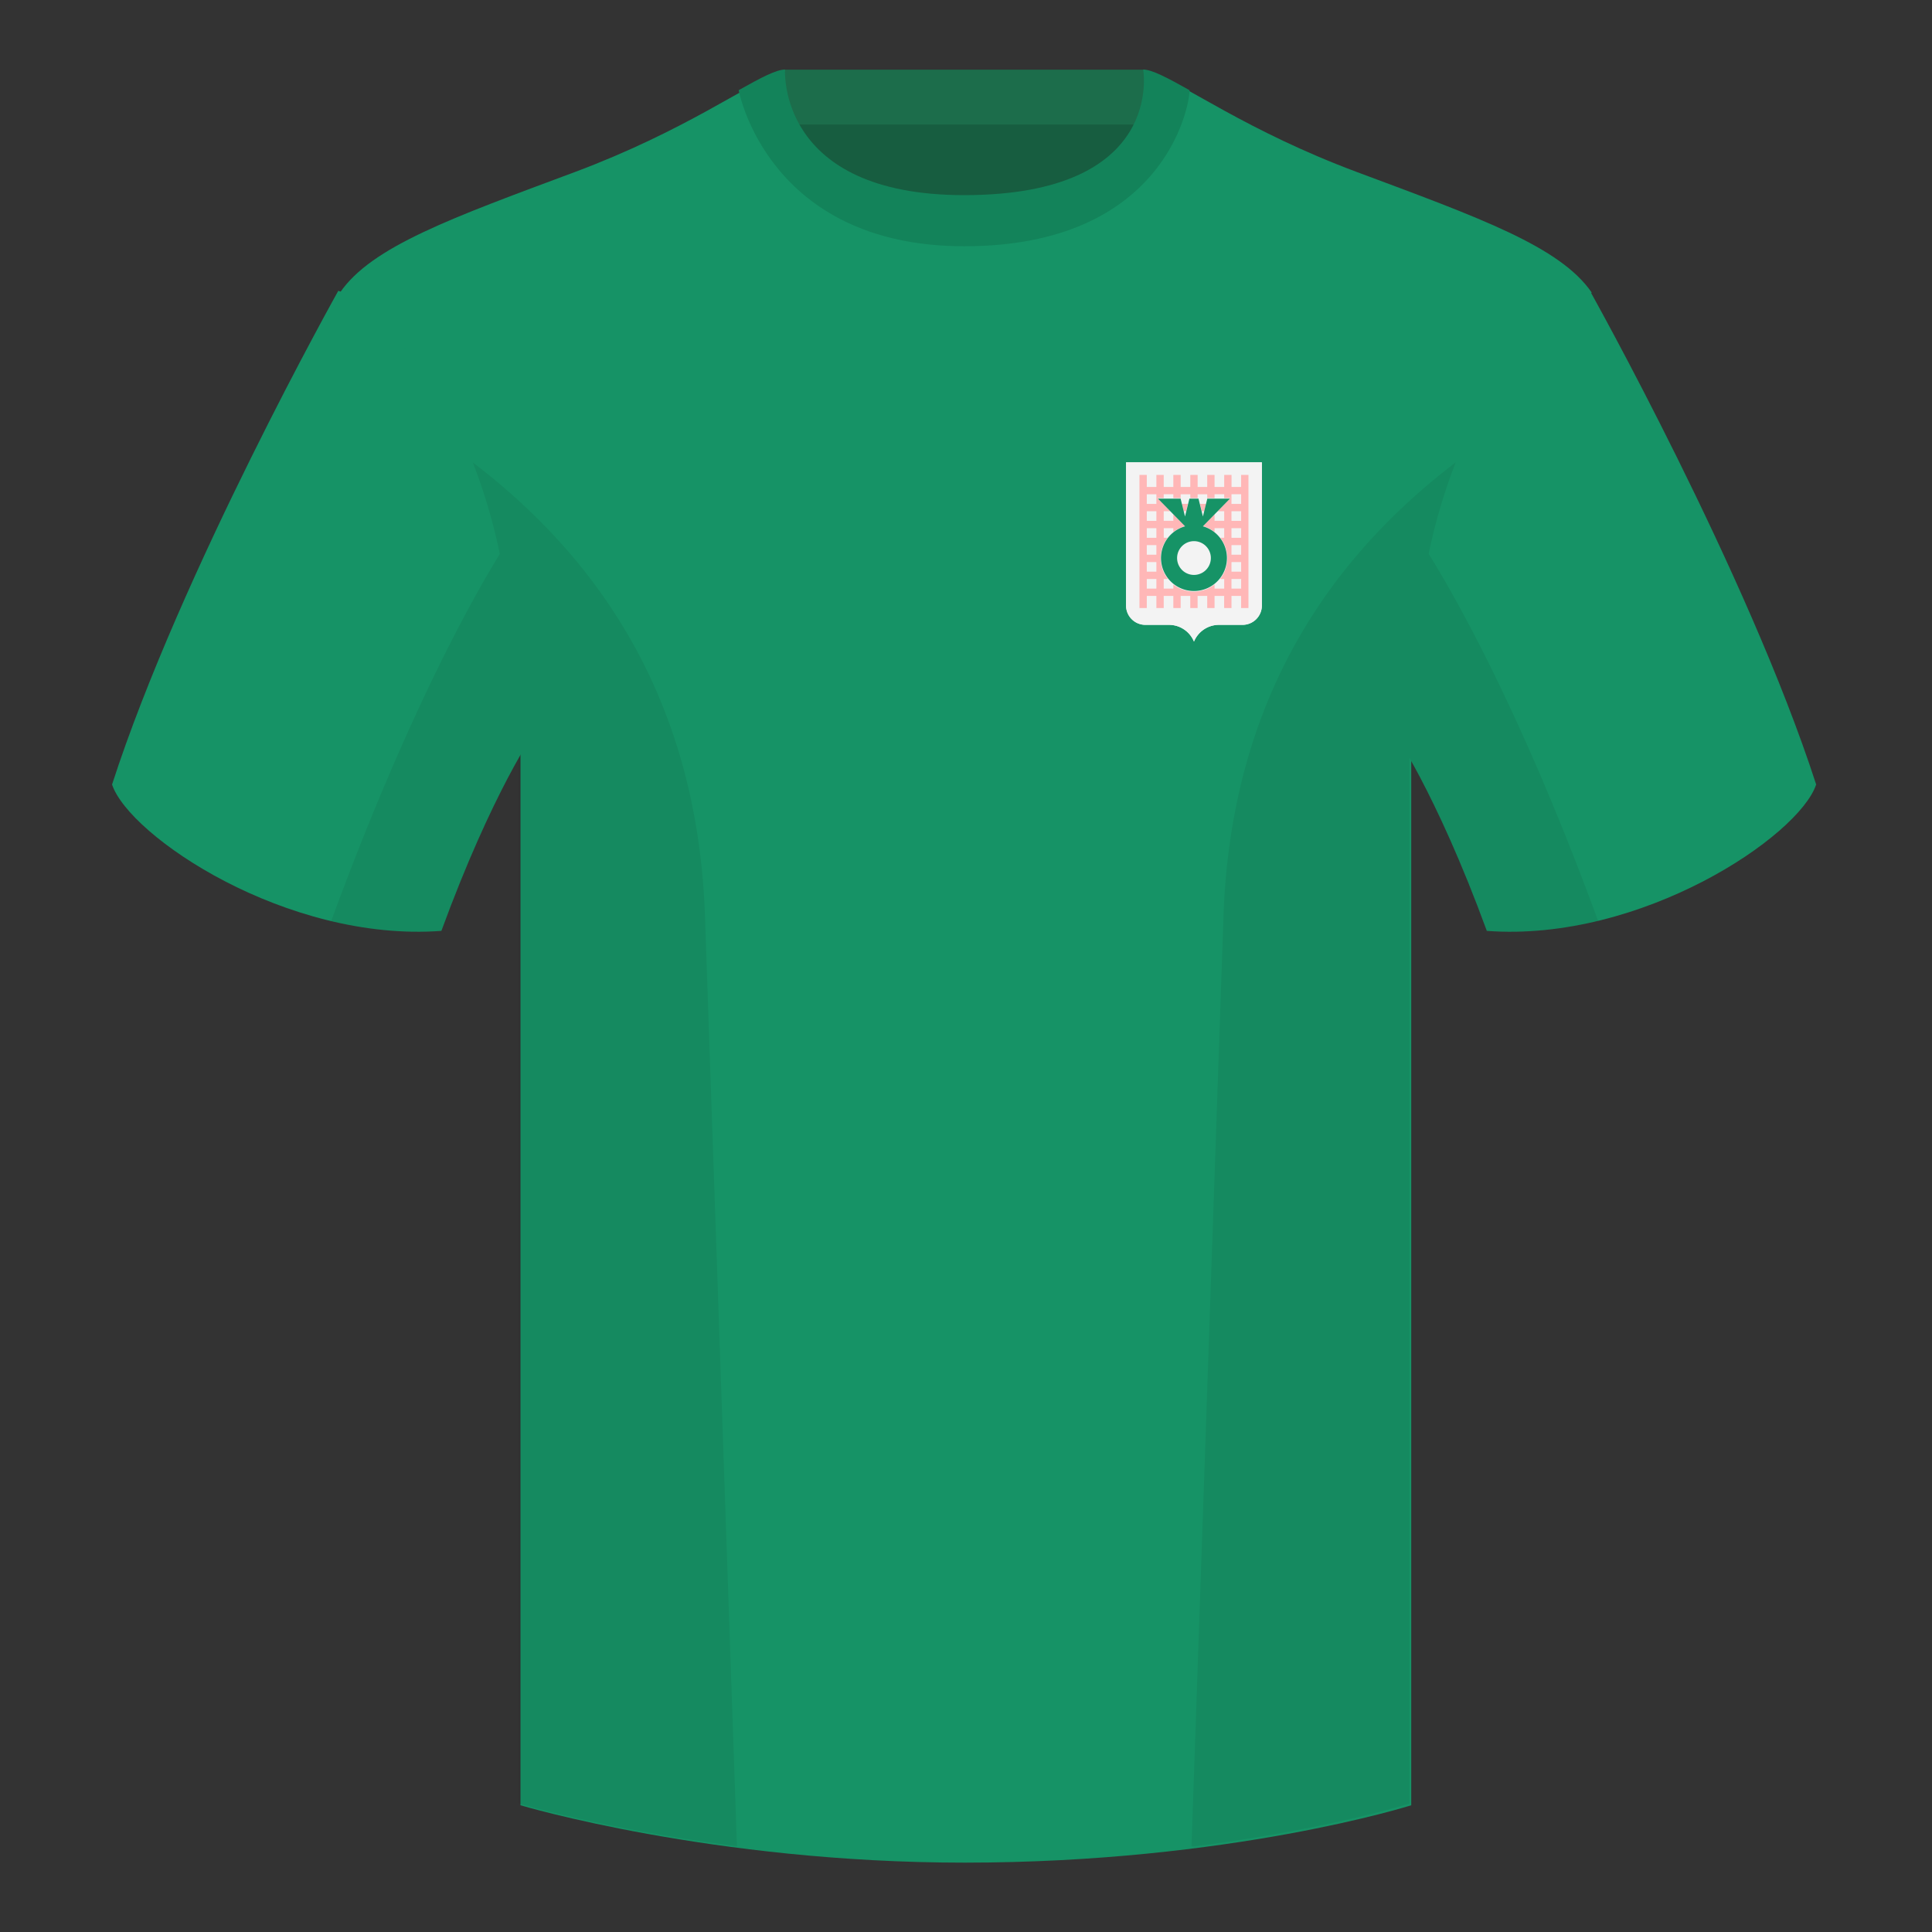 <svg xmlns="http://www.w3.org/2000/svg" width="500" height="500" fill="none" viewBox="0 0 500 500"><rect x="0" y="0" width="500" height="500" fill="#333333" stroke="none"/><path fill="#175D40" fill-rule="evenodd" d="M203 109.22h93.65v-87.3H203v87.3Z" clip-rule="evenodd"/><path fill="#1C6D4B" fill-rule="evenodd" d="M202.86 32.23h93.46v-14.2h-93.46v14.2Z" clip-rule="evenodd"/><path fill="#169366" fill-rule="evenodd" d="M87.55 75.26S46.78 148.06 29 203.03c4.44 13.37 45.2 40.86 85.23 37.88 13.34-36.4 24.46-52 24.46-52s2.97-95.08-51.14-113.65M411.47 75.26s40.76 72.8 58.55 127.77c-4.44 13.37-45.2 40.86-85.23 37.88-13.34-36.4-24.46-52-24.46-52s-2.97-95.08 51.14-113.65" clip-rule="evenodd"/><path fill="#169366" fill-rule="evenodd" d="M249.96 58.16c-50.08 0-47.8-39.47-48.74-39.14-7.51 2.61-24.13 14.93-52.44 25.5C116.91 56.4 96.16 63.81 88 75.71c11.11 8.9 46.7 28.96 46.7 120.34V467.2s49.65 14.85 114.88 14.85c68.93 0 115.65-14.85 115.65-14.85V196.06c0-91.38 35.58-111.43 46.7-120.35-8.16-11.88-28.91-19.31-60.79-31.2-28.35-10.58-44.98-22.92-52.47-25.5-.93-.33 4.17 39.15-48.7 39.15Z" clip-rule="evenodd"/><path fill="#13835A" fill-rule="evenodd" d="M307.85 23.34c-5.77-3.23-9.73-5.34-12-5.34 0 0 5.88 32.5-46.34 32.5-48.52 0-46.34-32.5-46.34-32.5-2.28 0-6.23 2.1-12 5.34 0 0 7.37 40.39 58.4 40.39 51.48 0 58.28-35.9 58.28-40.38Z" clip-rule="evenodd"/><path fill="#000" fill-opacity=".06" fill-rule="evenodd" d="M413.58 238.32a93.8 93.8 0 0 1-28.8 2.6c-8.2-22.37-15.55-36.89-20-44.75v270.57s-21.1 6.71-55.87 11.12c-.18-.03-.37-.04-.55-.06l8.28-240.71c2.06-59.75 31.09-95.29 60.1-117.44a148.7 148.7 0 0 0-7 23.67c7.35 11.85 24.44 42.07 43.83 94.96l.01.04ZM190.72 477.8c-34.25-4.4-56.48-11.06-56.48-11.06V196.18c-4.46 7.87-11.81 22.38-20 44.75-9.64.71-19.32-.34-28.52-2.53l.02-.1c19.38-52.84 36.3-83.06 43.61-94.94a148.62 148.62 0 0 0-7-23.7c29 22.15 58.04 57.69 60.1 117.44l8.27 240.7Z" clip-rule="evenodd"/><path fill="#F3F3F3" d="M291.42 119.65h35.15v37.06a5 5 0 0 1-5 5h-6.1a7 7 0 0 0-6.47 4.33 7 7 0 0 0-6.48-4.33h-6.1a5 5 0 0 1-5-5v-37.06Z"/><path fill="#FFB7B7" d="M312.13 130.4h-1.57l.46 1.9h.64l.47-1.9ZM307.43 130.4h-1.57l.47 1.9h.64l.46-1.9Z"/><path fill="#FFB7B7" fill-rule="evenodd" d="M294.89 122.9h1.9v3.12h2.48v-3.12h1.9v3.12h2.49v-3.12h1.9v3.12h2.49v-3.12h1.9v3.12h2.48v-3.12h1.9v3.12h2.49v-3.12h1.9v3.12h2.48v-3.12h1.9v34.46h-1.9v-3.13h-2.49v3.13h-1.9v-3.13h-2.48v3.13h-1.9v-3.13h-2.49v3.13h-1.9v-3.13h-2.48v3.13h-1.9v-3.13h-2.49v3.13h-1.9v-3.13h-2.48v3.13h-1.9V122.9Zm1.9 7.5v-2.48h2.48v2.49h-2.48Zm4.38-1.49v-1h2.49v1h1.83l.07.26v-1.25h2.49v1h1.9v-1h2.48v1.25l.07-.26h1.83v-1h2.49v1h1.61l-3.33 3.4h1.72v2.48h-2.49v-1.7l-3 3.07c1.1.3 2.12.83 3 1.53v-1h2.49v2.49h-1a8.6 8.6 0 0 1-.07 10.67h1.07v2.49h-2.49v-1.08a8.6 8.6 0 0 1-10.67 0v1.08h-2.49v-2.5h1.08a8.6 8.6 0 0 1-.07-10.66h-1v-2.49h2.48v1c.88-.7 1.9-1.22 3-1.53l-3-3.07v1.7h-2.49v-2.49h1.72l-3.33-3.39h1.61Zm17.54 1.5v-2.5h2.5v2.5h-2.5Zm2.5 21.93v-2.5h-2.5v2.5h2.5Zm0-4.39v-2.49h-2.5v2.49h2.5Zm0-4.39v-2.48h-2.5v2.48h2.5Zm0-4.38v-2.49h-2.5v2.49h2.5Zm0-4.39v-2.49h-2.5v2.5h2.5Zm-24.42 0v-2.49h2.48v2.5h-2.48Zm0 4.39v-2.49h2.48v2.49h-2.48Zm0 4.38v-2.48h2.48v2.48h-2.48Zm0 4.39v-2.49h2.48v2.49h-2.48Zm0 4.39v-2.5h2.48v2.5h-2.48Z" clip-rule="evenodd"/><path fill="#F3F3F3" fill-rule="evenodd" d="M323.57 122.65h-29.15v34.06c0 1.1.9 2 2 2h6.1a10 10 0 0 1 6.48 2.38 10 10 0 0 1 6.47-2.38h6.1a2 2 0 0 0 2-2v-34.06Zm-12.6 40.7a6.99 6.99 0 0 0-1.97 2.69 6.99 6.99 0 0 0-6.48-4.33h-6.1a5 5 0 0 1-5-5v-37.06h35.15v37.06a5 5 0 0 1-5 5h-6.1a7 7 0 0 0-4.5 1.64Z" clip-rule="evenodd"/><path fill="#169366" fill-rule="evenodd" d="m311.31 133.67-1.14-4.62h-2.35l-1.14 4.62-1.14-4.62h-5.86l7.02 7.16a8.53 8.53 0 1 0 4.6 0l7.01-7.16h-5.86l-1.14 4.62Zm2.06 10.75a4.37 4.37 0 1 1-8.74 0 4.37 4.37 0 0 1 8.74 0Z" clip-rule="evenodd"/></svg>